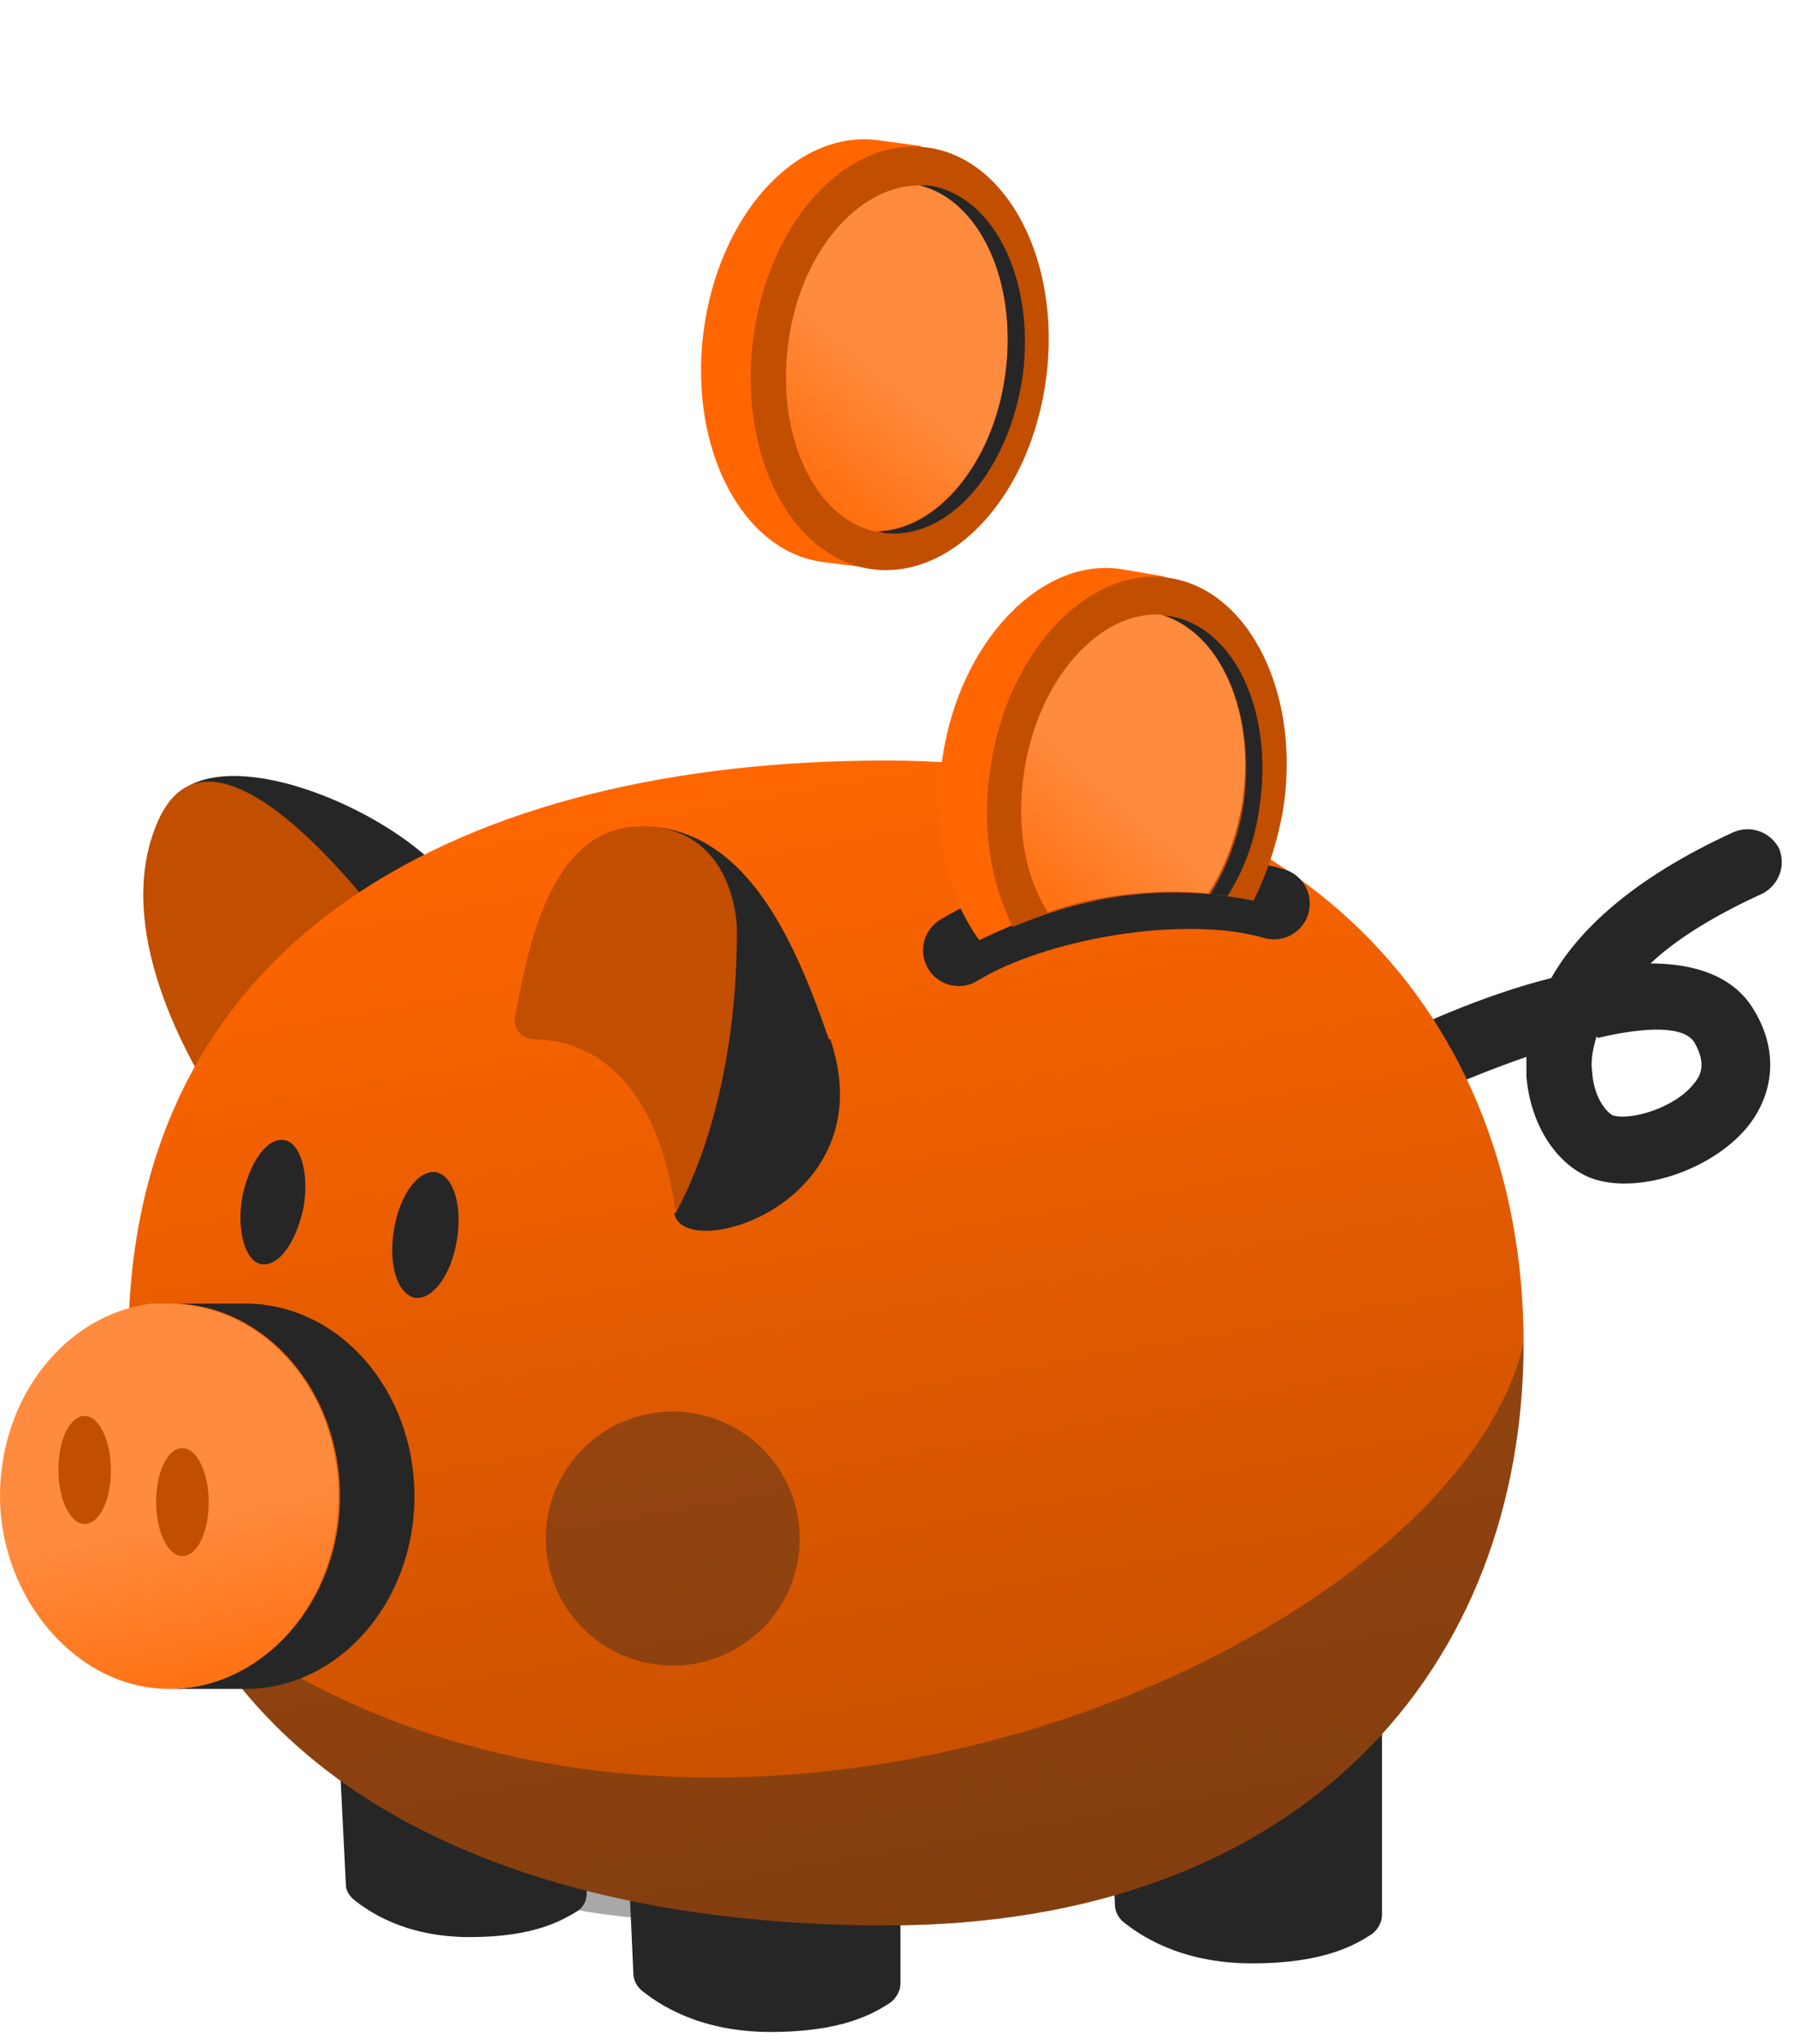 <?xml version="1.0" encoding="UTF-8"?>
<svg id="Layer_1" data-name="Layer 1" xmlns="http://www.w3.org/2000/svg" xmlns:xlink="http://www.w3.org/1999/xlink" version="1.1" viewBox="0 0 123 140">
  <defs>
    <style>
      .cls-1 {
        fill: #c24e00;
      }

      .cls-1, .cls-2, .cls-3, .cls-4, .cls-5, .cls-6, .cls-7, .cls-8, .cls-9 {
        stroke-width: 0px;
      }

      .cls-2, .cls-4 {
        fill: #262626;
      }

      .cls-3 {
        fill: url(#linear-gradient);
      }

      .cls-4 {
        isolation: isolate;
        opacity: .4;
      }

      .cls-5 {
        fill: #000;
      }

      .cls-10 {
        fill: none;
        stroke: #262626;
        stroke-linecap: round;
        stroke-miterlimit: 10;
        stroke-width: 4.9px;
      }

      .cls-6 {
        fill: url(#linear-gradient-4);
      }

      .cls-7 {
        fill: url(#linear-gradient-2);
      }

      .cls-8 {
        fill: url(#linear-gradient-3);
      }

      .cls-9 {
        fill: #f60;
        fill-rule: evenodd;
      }
    </style>
    <linearGradient id="linear-gradient" x1="63.5" y1="10.8" x2="49.8" y2="88.8" gradientTransform="translate(0 142) scale(1 -1)" gradientUnits="userSpaceOnUse">
      <stop offset="0" stop-color="#c24e00"/>
      <stop offset="1" stop-color="#f60"/>
    </linearGradient>
    <linearGradient id="linear-gradient-2" x1="60.7" y1="116.6" x2="52.7" y2="106.9" gradientTransform="translate(0 142) scale(1 -1)" gradientUnits="userSpaceOnUse">
      <stop offset="0" stop-color="#ff8b3e"/>
      <stop offset="1" stop-color="#f60"/>
    </linearGradient>
    <linearGradient id="linear-gradient-3" x1="77" y1="87.4" x2="68.7" y2="77.8" gradientTransform="translate(0 142) scale(1 -1)" gradientUnits="userSpaceOnUse">
      <stop offset="0" stop-color="#ff8b3e"/>
      <stop offset="1" stop-color="#f60"/>
    </linearGradient>
    <linearGradient id="linear-gradient-4" x1="11.9" y1="38.1" x2="15.6" y2="21.7" gradientTransform="translate(0 142) scale(1 -1)" gradientUnits="userSpaceOnUse">
      <stop offset="0" stop-color="#ff8b3e"/>
      <stop offset="1" stop-color="#f60"/>
    </linearGradient>
  </defs>
  <path class="cls-2" d="M92.2,82.9c-.5,0-1.1-.2-1.5-.5-1-.8-1.1-2.3-.3-3.3.9-1.1,1.1-2,1.3-3.1.3-1.4.6-3.3,2.8-4.5h.1c2.2-1.1,6.9-3.3,11.7-4.5,1.8-3.2,5.5-6.8,12.5-10,1.2-.5,2.5,0,3.1,1.1.5,1.2,0,2.5-1.1,3.1-3.5,1.6-6,3.2-7.7,4.8,2.9,0,5.5.8,6.9,2.9,1.8,2.7,1.7,5.7-.1,8.1-2.3,3-7.3,4.8-10.6,3.8-2.5-.8-4.4-3.6-4.7-7,0-.4,0-.8,0-1.4-2.6.9-5.3,2-7.8,3.2-.2,0-.2.2-.4,1.3-.2,1.3-.6,3.2-2.3,5.2-.5.5-1.1.8-1.8.8ZM109.4,71c-.3,1-.4,1.8-.3,2.4.1,1.8,1,2.8,1.4,3,1.2.4,4.3-.5,5.6-2.2.5-.6.8-1.4,0-2.8-.7-1.1-3.2-1.1-6.6-.3Z"/>
  <path class="cls-2" d="M31.2,61c-2.9-5.2-18.5-12.1-20.3-4.4-2.6,9.7,15.8,7.4,15.8,7.4,0,0,6.6.2,4.4-3Z"/>
  <path class="cls-1" d="M16.3,77.7s-9.5-12.2-5.5-21.4c4-9.2,16,7.6,16,7.6l-10.5,13.7h0Z"/>
  <path class="cls-2" d="M23.1,117.1l.6,12c0,.4.2.7.5,1,1,.8,3.5,2.6,8,2.6s6.4-1.2,7.4-1.8c.4-.3.6-.7.6-1.2v-6.7c0-.6-.3-1.1-.9-1.3l-14.3-6c-1-.4-2,.3-1.9,1.4h0Z"/>
  <path class="cls-2" d="M42.8,121.9l.6,13.3c0,.4.2.8.5,1.1,1.1.9,3.9,2.9,8.9,2.9s7.1-1.3,8.2-2c.4-.3.7-.8.7-1.3v-7.4c0-.6-.4-1.2-.9-1.4l-15.8-6.7c-1.1-.4-2.2.4-2.2,1.5h0Z"/>
  <path class="cls-2" d="M75.8,117.2l.6,13.3c0,.4.2.8.5,1.1,1.1.9,3.9,2.9,8.9,2.9s7.1-1.3,8.2-2c.4-.3.7-.8.7-1.3v-21.1c0-.6-.4-1.2-.9-1.4l-15.8,7c-1.1-.4-2.2.4-2.2,1.5h0Z"/>
  <path class="cls-3" d="M104.4,92c0,22.1-15,39.9-43.7,39.9s-51.9-11.9-51.9-39.9,23.2-39.9,51.9-39.9,43.7,17.9,43.7,39.9Z"/>
  <path class="cls-10" d="M65.7,65.1c5.2-3.2,15.4-5,21.6-3.2"/>
  <path class="cls-9" d="M68.4,25.4c.8-6.5-1.4-12.3-5.3-14.7v-.7c0,0-3-.4-3-.4-5.6-.7-10.9,5.2-11.9,13.2-1,8,2.7,15,8.2,15.7l3.1.4v-.7c4.4-1.3,8-6.4,8.9-12.9Z"/>
  <path class="cls-1" d="M59.8,39c5.6.7,10.9-5.2,11.9-13.2,1-8-2.7-15-8.2-15.7-5.6-.7-10.9,5.2-11.9,13.2-1,8,2.7,15,8.2,15.7Z"/>
  <path class="cls-2" d="M63.6,12.7c-.2,0-.4,0-.6,0,4.1,1,6.7,6.5,5.9,12.8-.8,6.3-4.8,11-9,10.9.2,0,.4,0,.6.1,4.5.6,8.7-4.3,9.6-10.9.8-6.6-2.1-12.3-6.5-12.9Z"/>
  <path class="cls-7" d="M68.9,25.5c.8-6.3-1.8-11.8-5.9-12.8-4.2,0-8.2,4.6-9,10.9-.8,6.3,1.8,11.8,5.9,12.8,4.2,0,8.2-4.6,9-10.9Z"/>
  <path class="cls-9" d="M84.6,55c1-6.4-1.1-12.3-4.8-14.8v-.7c.1,0-2.9-.5-2.9-.5-5.5-.9-11.1,4.9-12.3,12.8-.8,5,.3,9.6,2.5,12.6,5.3-2.5,9.5-3.7,15.5-3.3,1-1.8,1.7-3.9,2-6.2Z"/>
  <path class="cls-1" d="M80.2,39.6c-5.5-.9-11.1,4.9-12.3,12.8-.7,4.2,0,8.1,1.5,11.1,5.7-2.4,10.9-2.9,16.5-1.8.9-1.8,1.6-3.9,2-6.1,1.3-7.9-2.2-15.1-7.7-16Z"/>
  <path class="cls-2" d="M80.2,42.2c-.2,0-.4,0-.6,0,4.1,1.1,6.5,6.7,5.6,13-.4,2.3-1.2,4.4-2.3,6.1.5,0,.7,0,1.2.1,1.1-1.7,1.9-3.8,2.2-6.1,1-6.5-1.7-12.4-6.2-13.1Z"/>
  <path class="cls-8" d="M85.1,55.1c1-6.2-1.5-11.9-5.6-13-4.2-.2-8.3,4.4-9.3,10.6-.6,3.8,0,7.3,1.6,9.8,2.7-1,6.9-1.7,11-1.3,1.1-1.7,1.9-3.8,2.3-6.1Z"/>
  <path class="cls-4" d="M104.4,92c0,22.1-15,39.9-43.7,39.9s-23.4-2.2-32.3-6.8c-6.9-3.6-12.3-8.7-15.7-15.4,33.1,26.7,86.8,3.8,91.7-17.7Z"/>
  <path class="cls-5" d="M12,91.3c0,0-.1,0-.2,0h.4c0,0-.1,0-.2,0h0Z"/>
  <path class="cls-5" d="M11.3,91.3c0,0,.2,0,.2,0,0,0-.2,0-.2,0Z"/>
  <path class="cls-5" d="M11.1,91.3c0,0,.2,0,.2,0,0,0-.2,0-.2,0Z"/>
  <path class="cls-5" d="M11.6,91.3s0,0,0,0c0,0,.2,0,.2,0h-.2Z"/>
  <path class="cls-1" d="M36.6,71.2c2.8,0,8.3,1.5,9.7,11.9,0,0,0,0,.1,0,.7-1.3,4.2-7.8,4.2-19.4,0,0,0-7.1-6.6-7.1s-7.9,9.1-8.7,13c-.2.8.4,1.6,1.3,1.6h0Z"/>
  <path class="cls-2" d="M56.9,71.2c3.8,11.3-10.1,15.4-10.7,11.9,0,0,0,0,.1,0,.7-1.3,4.2-7.8,4.2-19.4,0,0,0-7.1-6.6-7.1,7.4,0,10.7,8.3,12.9,14.6h0Z"/>
  <path class="cls-2" d="M20.8,82.7c.4-2.3-.2-4.4-1.3-4.6-1.2-.2-2.4,1.5-2.9,3.9-.4,2.3.2,4.4,1.3,4.6,1.2.2,2.4-1.5,2.9-3.9Z"/>
  <path class="cls-2" d="M16.8,89.3c-.1,0-3.5,0-4.9,0,6.3.1,11.4,6,11.4,13.2s-5.2,13.1-11.6,13.2h5.1c6.4,0,11.6-5.9,11.6-13.2s-5.2-13.2-11.6-13.2Z"/>
  <path class="cls-6" d="M11.8,89.3h-.5c0,0-.2,0-.3,0,0,0-.2,0-.3,0,0,0-.2,0-.3,0C4.6,90,0,95.6,0,102.5s5.2,13.2,11.6,13.2h0c6.4,0,11.6-5.9,11.6-13.2s-5.1-13-11.4-13.2h0Z"/>
  <path class="cls-1" d="M7.6,100.7c0-2-.8-3.7-1.8-3.7-1,0-1.8,1.6-1.8,3.7,0,2,.8,3.7,1.8,3.7,1,0,1.8-1.6,1.8-3.7Z"/>
  <path class="cls-1" d="M14.3,102.9c0-2-.8-3.7-1.8-3.7-1,0-1.8,1.6-1.8,3.7,0,2,.8,3.7,1.8,3.7,1,0,1.8-1.6,1.8-3.7Z"/>
  <path class="cls-2" d="M31.3,85c.4-2.4-.2-4.4-1.4-4.7-1.2-.2-2.5,1.5-2.9,3.9-.4,2.4.2,4.4,1.4,4.7,1.2.2,2.5-1.5,2.9-3.9Z"/>
  <circle class="cls-4" cx="46.1" cy="105.4" r="8.7"/>
</svg>